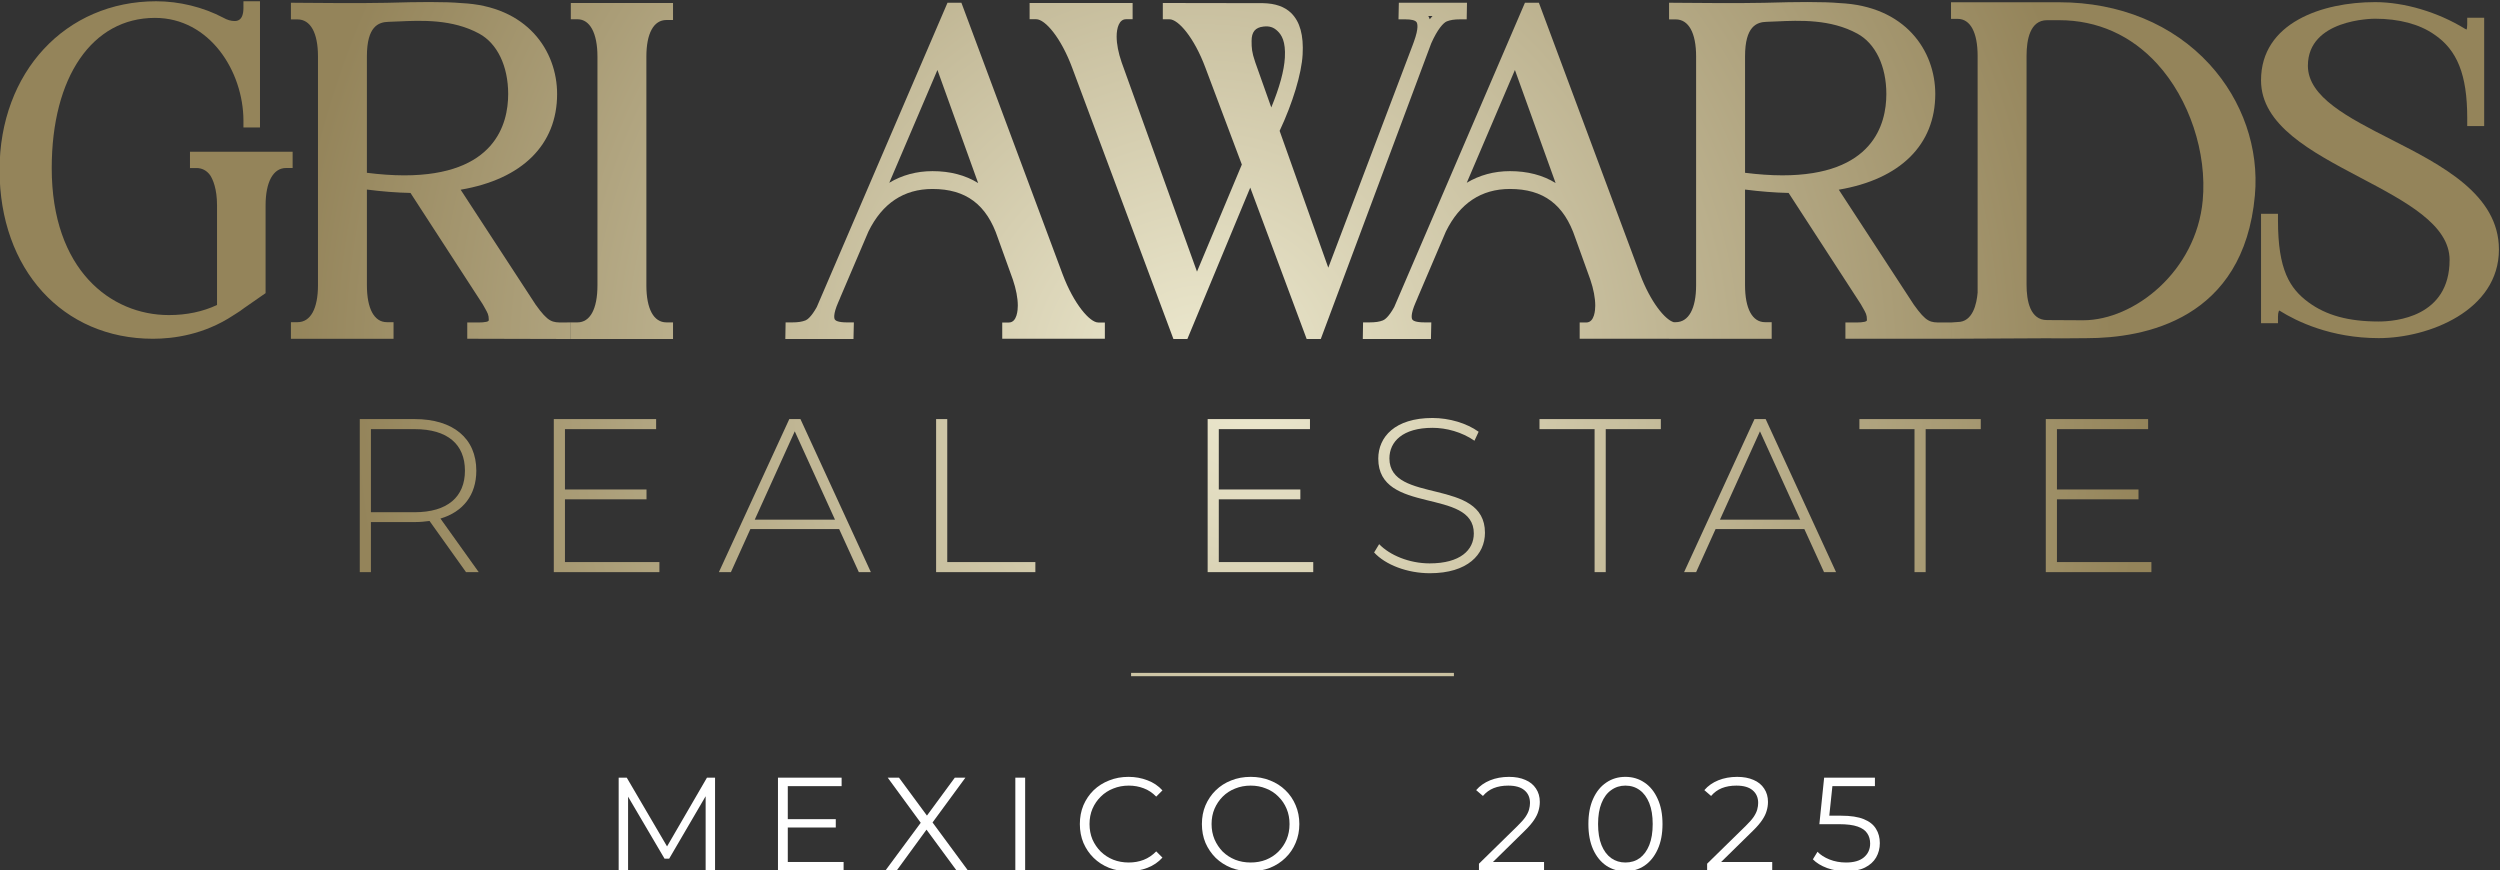 <?xml version="1.0" encoding="UTF-8" standalone="no"?>
<!-- Created with Inkscape (http://www.inkscape.org/) -->

<svg
   version="1.1"
   id="svg2"
   xml:space="preserve"
   width="1005.397"
   height="349.961"
   viewBox="0 0 1005.397 349.961"
   sodipodi:docname="awards-new-logo.ai"
   inkscape:version="1.1.2 (0a00cf5339, 2022-02-04)"
   xmlns:inkscape="http://www.inkscape.org/namespaces/inkscape"
   xmlns:sodipodi="http://sodipodi.sourceforge.net/DTD/sodipodi-0.dtd"
   xmlns="http://www.w3.org/2000/svg"
   xmlns:svg="http://www.w3.org/2000/svg"><rect x="0" y="0" width="1005.397" height="349.961" fill="#333333" stroke="none"/><defs
     id="defs6"><radialGradient
       fx="0"
       fy="0"
       cx="0"
       cy="0"
       r="1"
       gradientUnits="userSpaceOnUse"
       gradientTransform="matrix(271.216,0,0,-271.216,503.171,564.039)"
       spreadMethod="pad"
       id="radialGradient40"><stop
         style="stop-opacity:1;stop-color:#ece8ce"
         offset="0"
         id="stop32" /><stop
         style="stop-opacity:1;stop-color:#ece8ce"
         offset="0.009"
         id="stop34" /><stop
         style="stop-opacity:1;stop-color:#ece8ce"
         offset="0.01"
         id="stop36" /><stop
         style="stop-opacity:1;stop-color:#94845a"
         offset="1"
         id="stop38" /></radialGradient><radialGradient
       fx="0"
       fy="0"
       cx="0"
       cy="0"
       r="1"
       gradientUnits="userSpaceOnUse"
       gradientTransform="matrix(-275.706,0,0,275.706,500.717,564.142)"
       spreadMethod="pad"
       id="radialGradient64"><stop
         style="stop-opacity:1;stop-color:#ece8ce"
         offset="0"
         id="stop56" /><stop
         style="stop-opacity:1;stop-color:#ece8ce"
         offset="0.009"
         id="stop58" /><stop
         style="stop-opacity:1;stop-color:#ece8ce"
         offset="0.01"
         id="stop60" /><stop
         style="stop-opacity:1;stop-color:#94845a"
         offset="1"
         id="stop62" /></radialGradient><radialGradient
       fx="0"
       fy="0"
       cx="0"
       cy="0"
       r="1"
       gradientUnits="userSpaceOnUse"
       gradientTransform="matrix(-275.706,0,0,275.706,500.717,564.142)"
       spreadMethod="pad"
       id="radialGradient88"><stop
         style="stop-opacity:1;stop-color:#ece8ce"
         offset="0"
         id="stop80" /><stop
         style="stop-opacity:1;stop-color:#ece8ce"
         offset="0.009"
         id="stop82" /><stop
         style="stop-opacity:1;stop-color:#ece8ce"
         offset="0.01"
         id="stop84" /><stop
         style="stop-opacity:1;stop-color:#94845a"
         offset="1"
         id="stop86" /></radialGradient><radialGradient
       fx="0"
       fy="0"
       cx="0"
       cy="0"
       r="1"
       gradientUnits="userSpaceOnUse"
       gradientTransform="matrix(-276.628,0,0,276.628,501.637,564.073)"
       spreadMethod="pad"
       id="radialGradient112"><stop
         style="stop-opacity:1;stop-color:#ece8ce"
         offset="0"
         id="stop104" /><stop
         style="stop-opacity:1;stop-color:#ece8ce"
         offset="0.009"
         id="stop106" /><stop
         style="stop-opacity:1;stop-color:#ece8ce"
         offset="0.01"
         id="stop108" /><stop
         style="stop-opacity:1;stop-color:#94845a"
         offset="1"
         id="stop110" /></radialGradient><radialGradient
       fx="0"
       fy="0"
       cx="0"
       cy="0"
       r="1"
       gradientUnits="userSpaceOnUse"
       gradientTransform="matrix(-275.706,0,0,275.706,500.717,564.142)"
       spreadMethod="pad"
       id="radialGradient136"><stop
         style="stop-opacity:1;stop-color:#ece8ce"
         offset="0"
         id="stop128" /><stop
         style="stop-opacity:1;stop-color:#ece8ce"
         offset="0.009"
         id="stop130" /><stop
         style="stop-opacity:1;stop-color:#ece8ce"
         offset="0.01"
         id="stop132" /><stop
         style="stop-opacity:1;stop-color:#94845a"
         offset="1"
         id="stop134" /></radialGradient><radialGradient
       fx="0"
       fy="0"
       cx="0"
       cy="0"
       r="1"
       gradientUnits="userSpaceOnUse"
       gradientTransform="matrix(-275.706,0,0,275.706,500.717,564.142)"
       spreadMethod="pad"
       id="radialGradient160"><stop
         style="stop-opacity:1;stop-color:#ece8ce"
         offset="0"
         id="stop152" /><stop
         style="stop-opacity:1;stop-color:#ece8ce"
         offset="0.009"
         id="stop154" /><stop
         style="stop-opacity:1;stop-color:#ece8ce"
         offset="0.01"
         id="stop156" /><stop
         style="stop-opacity:1;stop-color:#94845a"
         offset="1"
         id="stop158" /></radialGradient><radialGradient
       fx="0"
       fy="0"
       cx="0"
       cy="0"
       r="1"
       gradientUnits="userSpaceOnUse"
       gradientTransform="matrix(-275.706,0,0,275.706,500.717,564.142)"
       spreadMethod="pad"
       id="radialGradient184"><stop
         style="stop-opacity:1;stop-color:#ece8ce"
         offset="0"
         id="stop176" /><stop
         style="stop-opacity:1;stop-color:#ece8ce"
         offset="0.009"
         id="stop178" /><stop
         style="stop-opacity:1;stop-color:#ece8ce"
         offset="0.01"
         id="stop180" /><stop
         style="stop-opacity:1;stop-color:#94845a"
         offset="1"
         id="stop182" /></radialGradient><radialGradient
       fx="0"
       fy="0"
       cx="0"
       cy="0"
       r="1"
       gradientUnits="userSpaceOnUse"
       gradientTransform="matrix(-275.706,0,0,275.706,500.717,564.016)"
       spreadMethod="pad"
       id="radialGradient208"><stop
         style="stop-opacity:1;stop-color:#ece8ce"
         offset="0"
         id="stop200" /><stop
         style="stop-opacity:1;stop-color:#ece8ce"
         offset="0.009"
         id="stop202" /><stop
         style="stop-opacity:1;stop-color:#ece8ce"
         offset="0.01"
         id="stop204" /><stop
         style="stop-opacity:1;stop-color:#94845a"
         offset="1"
         id="stop206" /></radialGradient><radialGradient
       fx="0"
       fy="0"
       cx="0"
       cy="0"
       r="1"
       gradientUnits="userSpaceOnUse"
       gradientTransform="matrix(-277.122,0,0,277.122,500.465,564.142)"
       spreadMethod="pad"
       id="radialGradient232"><stop
         style="stop-opacity:1;stop-color:#ece8ce"
         offset="0"
         id="stop224" /><stop
         style="stop-opacity:1;stop-color:#ece8ce"
         offset="0.009"
         id="stop226" /><stop
         style="stop-opacity:1;stop-color:#ece8ce"
         offset="0.01"
         id="stop228" /><stop
         style="stop-opacity:1;stop-color:#94845a"
         offset="1"
         id="stop230" /></radialGradient><radialGradient
       fx="0"
       fy="0"
       cx="0"
       cy="0"
       r="1"
       gradientUnits="userSpaceOnUse"
       gradientTransform="matrix(246.457,0,0,-246.457,515.543,526.863)"
       spreadMethod="pad"
       id="radialGradient256"><stop
         style="stop-opacity:1;stop-color:#ece8ce"
         offset="0"
         id="stop248" /><stop
         style="stop-opacity:1;stop-color:#ece8ce"
         offset="0.009"
         id="stop250" /><stop
         style="stop-opacity:1;stop-color:#ece8ce"
         offset="0.01"
         id="stop252" /><stop
         style="stop-opacity:1;stop-color:#94845a"
         offset="1"
         id="stop254" /></radialGradient><radialGradient
       fx="0"
       fy="0"
       cx="0"
       cy="0"
       r="1"
       gradientUnits="userSpaceOnUse"
       gradientTransform="matrix(246.457,0,0,-246.457,515.543,526.863)"
       spreadMethod="pad"
       id="radialGradient280"><stop
         style="stop-opacity:1;stop-color:#ece8ce"
         offset="0"
         id="stop272" /><stop
         style="stop-opacity:1;stop-color:#ece8ce"
         offset="0.009"
         id="stop274" /><stop
         style="stop-opacity:1;stop-color:#ece8ce"
         offset="0.01"
         id="stop276" /><stop
         style="stop-opacity:1;stop-color:#94845a"
         offset="1"
         id="stop278" /></radialGradient><radialGradient
       fx="0"
       fy="0"
       cx="0"
       cy="0"
       r="1"
       gradientUnits="userSpaceOnUse"
       gradientTransform="matrix(246.457,0,0,-246.457,515.543,526.863)"
       spreadMethod="pad"
       id="radialGradient304"><stop
         style="stop-opacity:1;stop-color:#ece8ce"
         offset="0"
         id="stop296" /><stop
         style="stop-opacity:1;stop-color:#ece8ce"
         offset="0.009"
         id="stop298" /><stop
         style="stop-opacity:1;stop-color:#ece8ce"
         offset="0.01"
         id="stop300" /><stop
         style="stop-opacity:1;stop-color:#94845a"
         offset="1"
         id="stop302" /></radialGradient><radialGradient
       fx="0"
       fy="0"
       cx="0"
       cy="0"
       r="1"
       gradientUnits="userSpaceOnUse"
       gradientTransform="matrix(246.457,0,0,-246.457,515.543,526.863)"
       spreadMethod="pad"
       id="radialGradient328"><stop
         style="stop-opacity:1;stop-color:#ece8ce"
         offset="0"
         id="stop320" /><stop
         style="stop-opacity:1;stop-color:#ece8ce"
         offset="0.009"
         id="stop322" /><stop
         style="stop-opacity:1;stop-color:#ece8ce"
         offset="0.01"
         id="stop324" /><stop
         style="stop-opacity:1;stop-color:#94845a"
         offset="1"
         id="stop326" /></radialGradient><radialGradient
       fx="0"
       fy="0"
       cx="0"
       cy="0"
       r="1"
       gradientUnits="userSpaceOnUse"
       gradientTransform="matrix(246.457,0,0,-246.457,515.543,526.863)"
       spreadMethod="pad"
       id="radialGradient352"><stop
         style="stop-opacity:1;stop-color:#ece8ce"
         offset="0"
         id="stop344" /><stop
         style="stop-opacity:1;stop-color:#ece8ce"
         offset="0.009"
         id="stop346" /><stop
         style="stop-opacity:1;stop-color:#ece8ce"
         offset="0.01"
         id="stop348" /><stop
         style="stop-opacity:1;stop-color:#94845a"
         offset="1"
         id="stop350" /></radialGradient><radialGradient
       fx="0"
       fy="0"
       cx="0"
       cy="0"
       r="1"
       gradientUnits="userSpaceOnUse"
       gradientTransform="matrix(246.457,0,0,-246.457,515.543,526.863)"
       spreadMethod="pad"
       id="radialGradient376"><stop
         style="stop-opacity:1;stop-color:#ece8ce"
         offset="0"
         id="stop368" /><stop
         style="stop-opacity:1;stop-color:#ece8ce"
         offset="0.009"
         id="stop370" /><stop
         style="stop-opacity:1;stop-color:#ece8ce"
         offset="0.01"
         id="stop372" /><stop
         style="stop-opacity:1;stop-color:#94845a"
         offset="1"
         id="stop374" /></radialGradient><radialGradient
       fx="0"
       fy="0"
       cx="0"
       cy="0"
       r="1"
       gradientUnits="userSpaceOnUse"
       gradientTransform="matrix(246.457,0,0,-246.457,515.543,526.863)"
       spreadMethod="pad"
       id="radialGradient400"><stop
         style="stop-opacity:1;stop-color:#ece8ce"
         offset="0"
         id="stop392" /><stop
         style="stop-opacity:1;stop-color:#ece8ce"
         offset="0.009"
         id="stop394" /><stop
         style="stop-opacity:1;stop-color:#ece8ce"
         offset="0.01"
         id="stop396" /><stop
         style="stop-opacity:1;stop-color:#94845a"
         offset="1"
         id="stop398" /></radialGradient><radialGradient
       fx="0"
       fy="0"
       cx="0"
       cy="0"
       r="1"
       gradientUnits="userSpaceOnUse"
       gradientTransform="matrix(246.457,0,0,-246.457,515.543,526.863)"
       spreadMethod="pad"
       id="radialGradient424"><stop
         style="stop-opacity:1;stop-color:#ece8ce"
         offset="0"
         id="stop416" /><stop
         style="stop-opacity:1;stop-color:#ece8ce"
         offset="0.009"
         id="stop418" /><stop
         style="stop-opacity:1;stop-color:#ece8ce"
         offset="0.01"
         id="stop420" /><stop
         style="stop-opacity:1;stop-color:#94845a"
         offset="1"
         id="stop422" /></radialGradient><radialGradient
       fx="0"
       fy="0"
       cx="0"
       cy="0"
       r="1"
       gradientUnits="userSpaceOnUse"
       gradientTransform="matrix(246.457,0,0,-246.457,515.543,526.863)"
       spreadMethod="pad"
       id="radialGradient448"><stop
         style="stop-opacity:1;stop-color:#ece8ce"
         offset="0"
         id="stop440" /><stop
         style="stop-opacity:1;stop-color:#ece8ce"
         offset="0.009"
         id="stop442" /><stop
         style="stop-opacity:1;stop-color:#ece8ce"
         offset="0.01"
         id="stop444" /><stop
         style="stop-opacity:1;stop-color:#94845a"
         offset="1"
         id="stop446" /></radialGradient><radialGradient
       fx="0"
       fy="0"
       cx="0"
       cy="0"
       r="1"
       gradientUnits="userSpaceOnUse"
       gradientTransform="matrix(246.457,0,0,-246.457,515.543,526.863)"
       spreadMethod="pad"
       id="radialGradient472"><stop
         style="stop-opacity:1;stop-color:#ece8ce"
         offset="0"
         id="stop464" /><stop
         style="stop-opacity:1;stop-color:#ece8ce"
         offset="0.009"
         id="stop466" /><stop
         style="stop-opacity:1;stop-color:#ece8ce"
         offset="0.01"
         id="stop468" /><stop
         style="stop-opacity:1;stop-color:#94845a"
         offset="1"
         id="stop470" /></radialGradient><radialGradient
       fx="0"
       fy="0"
       cx="0"
       cy="0"
       r="1"
       gradientUnits="userSpaceOnUse"
       gradientTransform="matrix(246.457,0,0,-246.457,515.543,526.863)"
       spreadMethod="pad"
       id="radialGradient496"><stop
         style="stop-opacity:1;stop-color:#ece8ce"
         offset="0"
         id="stop488" /><stop
         style="stop-opacity:1;stop-color:#ece8ce"
         offset="0.009"
         id="stop490" /><stop
         style="stop-opacity:1;stop-color:#ece8ce"
         offset="0.01"
         id="stop492" /><stop
         style="stop-opacity:1;stop-color:#94845a"
         offset="1"
         id="stop494" /></radialGradient><radialGradient
       fx="0"
       fy="0"
       cx="0"
       cy="0"
       r="1"
       gradientUnits="userSpaceOnUse"
       gradientTransform="matrix(246.457,0,0,-246.457,515.543,526.863)"
       spreadMethod="pad"
       id="radialGradient520"><stop
         style="stop-opacity:1;stop-color:#ece8ce"
         offset="0"
         id="stop512" /><stop
         style="stop-opacity:1;stop-color:#ece8ce"
         offset="0.009"
         id="stop514" /><stop
         style="stop-opacity:1;stop-color:#ece8ce"
         offset="0.01"
         id="stop516" /><stop
         style="stop-opacity:1;stop-color:#94845a"
         offset="1"
         id="stop518" /></radialGradient><radialGradient
       fx="0"
       fy="0"
       cx="0"
       cy="0"
       r="1"
       gradientUnits="userSpaceOnUse"
       gradientTransform="matrix(246.457,0,0,-246.457,515.543,526.863)"
       spreadMethod="pad"
       id="radialGradient544"><stop
         style="stop-opacity:1;stop-color:#ece8ce"
         offset="0"
         id="stop536" /><stop
         style="stop-opacity:1;stop-color:#ece8ce"
         offset="0.009"
         id="stop538" /><stop
         style="stop-opacity:1;stop-color:#ece8ce"
         offset="0.01"
         id="stop540" /><stop
         style="stop-opacity:1;stop-color:#94845a"
         offset="1"
         id="stop542" /></radialGradient><radialGradient
       fx="0"
       fy="0"
       cx="0"
       cy="0"
       r="1"
       gradientUnits="userSpaceOnUse"
       gradientTransform="matrix(271.216,0,0,-271.216,1405.135,564.039)"
       spreadMethod="pad"
       id="radialGradient568"><stop
         style="stop-opacity:1;stop-color:#ece8ce"
         offset="0"
         id="stop560" /><stop
         style="stop-opacity:1;stop-color:#ece8ce"
         offset="0.009"
         id="stop562" /><stop
         style="stop-opacity:1;stop-color:#ece8ce"
         offset="0.01"
         id="stop564" /><stop
         style="stop-opacity:1;stop-color:#94845a"
         offset="1"
         id="stop566" /></radialGradient><radialGradient
       fx="0"
       fy="0"
       cx="0"
       cy="0"
       r="1"
       gradientUnits="userSpaceOnUse"
       gradientTransform="matrix(271.216,0,0,-271.216,1405.135,559.914)"
       spreadMethod="pad"
       id="radialGradient592"><stop
         style="stop-opacity:1;stop-color:#ece8ce"
         offset="0"
         id="stop584" /><stop
         style="stop-opacity:1;stop-color:#ece8ce"
         offset="0.009"
         id="stop586" /><stop
         style="stop-opacity:1;stop-color:#ece8ce"
         offset="0.01"
         id="stop588" /><stop
         style="stop-opacity:1;stop-color:#94845a"
         offset="1"
         id="stop590" /></radialGradient><radialGradient
       fx="0"
       fy="0"
       cx="0"
       cy="0"
       r="1"
       gradientUnits="userSpaceOnUse"
       gradientTransform="matrix(271.216,0,0,-271.216,1405.135,559.914)"
       spreadMethod="pad"
       id="radialGradient616"><stop
         style="stop-opacity:1;stop-color:#ece8ce"
         offset="0"
         id="stop608" /><stop
         style="stop-opacity:1;stop-color:#ece8ce"
         offset="0.009"
         id="stop610" /><stop
         style="stop-opacity:1;stop-color:#ece8ce"
         offset="0.01"
         id="stop612" /><stop
         style="stop-opacity:1;stop-color:#94845a"
         offset="1"
         id="stop614" /></radialGradient><radialGradient
       fx="0"
       fy="0"
       cx="0"
       cy="0"
       r="1"
       gradientUnits="userSpaceOnUse"
       gradientTransform="matrix(271.152,0,0,-271.152,1405.135,559.914)"
       spreadMethod="pad"
       id="radialGradient640"><stop
         style="stop-opacity:1;stop-color:#ece8ce"
         offset="0"
         id="stop632" /><stop
         style="stop-opacity:1;stop-color:#ece8ce"
         offset="0.009"
         id="stop634" /><stop
         style="stop-opacity:1;stop-color:#ece8ce"
         offset="0.01"
         id="stop636" /><stop
         style="stop-opacity:1;stop-color:#94845a"
         offset="1"
         id="stop638" /></radialGradient><radialGradient
       fx="0"
       fy="0"
       cx="0"
       cy="0"
       r="1"
       gradientUnits="userSpaceOnUse"
       gradientTransform="matrix(271.216,0,0,-271.216,1405.135,559.914)"
       spreadMethod="pad"
       id="radialGradient664"><stop
         style="stop-opacity:1;stop-color:#ece8ce"
         offset="0"
         id="stop656" /><stop
         style="stop-opacity:1;stop-color:#ece8ce"
         offset="0.009"
         id="stop658" /><stop
         style="stop-opacity:1;stop-color:#ece8ce"
         offset="0.01"
         id="stop660" /><stop
         style="stop-opacity:1;stop-color:#94845a"
         offset="1"
         id="stop662" /></radialGradient><radialGradient
       fx="0"
       fy="0"
       cx="0"
       cy="0"
       r="1"
       gradientUnits="userSpaceOnUse"
       gradientTransform="matrix(271.216,0,0,-271.216,1405.135,559.914)"
       spreadMethod="pad"
       id="radialGradient688"><stop
         style="stop-opacity:1;stop-color:#ece8ce"
         offset="0"
         id="stop680" /><stop
         style="stop-opacity:1;stop-color:#ece8ce"
         offset="0.009"
         id="stop682" /><stop
         style="stop-opacity:1;stop-color:#ece8ce"
         offset="0.01"
         id="stop684" /><stop
         style="stop-opacity:1;stop-color:#94845a"
         offset="1"
         id="stop686" /></radialGradient><radialGradient
       fx="0"
       fy="0"
       cx="0"
       cy="0"
       r="1"
       gradientUnits="userSpaceOnUse"
       gradientTransform="matrix(271.216,0,0,-271.216,1405.135,559.914)"
       spreadMethod="pad"
       id="radialGradient712"><stop
         style="stop-opacity:1;stop-color:#ece8ce"
         offset="0"
         id="stop704" /><stop
         style="stop-opacity:1;stop-color:#ece8ce"
         offset="0.009"
         id="stop706" /><stop
         style="stop-opacity:1;stop-color:#ece8ce"
         offset="0.01"
         id="stop708" /><stop
         style="stop-opacity:1;stop-color:#94845a"
         offset="1"
         id="stop710" /></radialGradient><radialGradient
       fx="0"
       fy="0"
       cx="0"
       cy="0"
       r="1"
       gradientUnits="userSpaceOnUse"
       gradientTransform="matrix(271.216,0,0,-271.216,1405.135,559.914)"
       spreadMethod="pad"
       id="radialGradient736"><stop
         style="stop-opacity:1;stop-color:#ece8ce"
         offset="0"
         id="stop728" /><stop
         style="stop-opacity:1;stop-color:#ece8ce"
         offset="0.009"
         id="stop730" /><stop
         style="stop-opacity:1;stop-color:#ece8ce"
         offset="0.01"
         id="stop732" /><stop
         style="stop-opacity:1;stop-color:#94845a"
         offset="1"
         id="stop734" /></radialGradient><radialGradient
       fx="0"
       fy="0"
       cx="0"
       cy="0"
       r="1"
       gradientUnits="userSpaceOnUse"
       gradientTransform="matrix(271.216,0,0,-271.216,1405.135,559.914)"
       spreadMethod="pad"
       id="radialGradient760"><stop
         style="stop-opacity:1;stop-color:#ece8ce"
         offset="0"
         id="stop752" /><stop
         style="stop-opacity:1;stop-color:#ece8ce"
         offset="0.009"
         id="stop754" /><stop
         style="stop-opacity:1;stop-color:#ece8ce"
         offset="0.01"
         id="stop756" /><stop
         style="stop-opacity:1;stop-color:#94845a"
         offset="1"
         id="stop758" /></radialGradient><radialGradient
       fx="0"
       fy="0"
       cx="0"
       cy="0"
       r="1"
       gradientUnits="userSpaceOnUse"
       gradientTransform="matrix(271.216,0,0,-271.216,1405.135,559.914)"
       spreadMethod="pad"
       id="radialGradient784"><stop
         style="stop-opacity:1;stop-color:#ece8ce"
         offset="0"
         id="stop776" /><stop
         style="stop-opacity:1;stop-color:#ece8ce"
         offset="0.009"
         id="stop778" /><stop
         style="stop-opacity:1;stop-color:#ece8ce"
         offset="0.01"
         id="stop780" /><stop
         style="stop-opacity:1;stop-color:#94845a"
         offset="1"
         id="stop782" /></radialGradient><radialGradient
       fx="0"
       fy="0"
       cx="0"
       cy="0"
       r="1"
       gradientUnits="userSpaceOnUse"
       gradientTransform="matrix(271.216,0,0,-271.216,1405.135,559.914)"
       spreadMethod="pad"
       id="radialGradient808"><stop
         style="stop-opacity:1;stop-color:#ece8ce"
         offset="0"
         id="stop800" /><stop
         style="stop-opacity:1;stop-color:#ece8ce"
         offset="0.009"
         id="stop802" /><stop
         style="stop-opacity:1;stop-color:#ece8ce"
         offset="0.01"
         id="stop804" /><stop
         style="stop-opacity:1;stop-color:#94845a"
         offset="1"
         id="stop806" /></radialGradient><radialGradient
       fx="0"
       fy="0"
       cx="0"
       cy="0"
       r="1"
       gradientUnits="userSpaceOnUse"
       gradientTransform="matrix(-275.706,0,0,275.706,1389.632,564.142)"
       spreadMethod="pad"
       id="radialGradient832"><stop
         style="stop-opacity:1;stop-color:#ece8ce"
         offset="0"
         id="stop824" /><stop
         style="stop-opacity:1;stop-color:#ece8ce"
         offset="0.009"
         id="stop826" /><stop
         style="stop-opacity:1;stop-color:#ece8ce"
         offset="0.01"
         id="stop828" /><stop
         style="stop-opacity:1;stop-color:#94845a"
         offset="1"
         id="stop830" /></radialGradient><radialGradient
       fx="0"
       fy="0"
       cx="0"
       cy="0"
       r="1"
       gradientUnits="userSpaceOnUse"
       gradientTransform="matrix(-275.706,0,0,275.706,1389.632,564.142)"
       spreadMethod="pad"
       id="radialGradient856"><stop
         style="stop-opacity:1;stop-color:#ece8ce"
         offset="0"
         id="stop848" /><stop
         style="stop-opacity:1;stop-color:#ece8ce"
         offset="0.009"
         id="stop850" /><stop
         style="stop-opacity:1;stop-color:#ece8ce"
         offset="0.01"
         id="stop852" /><stop
         style="stop-opacity:1;stop-color:#94845a"
         offset="1"
         id="stop854" /></radialGradient><radialGradient
       fx="0"
       fy="0"
       cx="0"
       cy="0"
       r="1"
       gradientUnits="userSpaceOnUse"
       gradientTransform="matrix(-276.628,0,0,276.628,1390.552,564.073)"
       spreadMethod="pad"
       id="radialGradient880"><stop
         style="stop-opacity:1;stop-color:#ece8ce"
         offset="0"
         id="stop872" /><stop
         style="stop-opacity:1;stop-color:#ece8ce"
         offset="0.009"
         id="stop874" /><stop
         style="stop-opacity:1;stop-color:#ece8ce"
         offset="0.01"
         id="stop876" /><stop
         style="stop-opacity:1;stop-color:#94845a"
         offset="1"
         id="stop878" /></radialGradient><radialGradient
       fx="0"
       fy="0"
       cx="0"
       cy="0"
       r="1"
       gradientUnits="userSpaceOnUse"
       gradientTransform="matrix(-275.706,0,0,275.706,1389.632,564.142)"
       spreadMethod="pad"
       id="radialGradient904"><stop
         style="stop-opacity:1;stop-color:#ece8ce"
         offset="0"
         id="stop896" /><stop
         style="stop-opacity:1;stop-color:#ece8ce"
         offset="0.009"
         id="stop898" /><stop
         style="stop-opacity:1;stop-color:#ece8ce"
         offset="0.01"
         id="stop900" /><stop
         style="stop-opacity:1;stop-color:#94845a"
         offset="1"
         id="stop902" /></radialGradient><radialGradient
       fx="0"
       fy="0"
       cx="0"
       cy="0"
       r="1"
       gradientUnits="userSpaceOnUse"
       gradientTransform="matrix(-275.706,0,0,275.706,1389.632,564.142)"
       spreadMethod="pad"
       id="radialGradient928"><stop
         style="stop-opacity:1;stop-color:#ece8ce"
         offset="0"
         id="stop920" /><stop
         style="stop-opacity:1;stop-color:#ece8ce"
         offset="0.009"
         id="stop922" /><stop
         style="stop-opacity:1;stop-color:#ece8ce"
         offset="0.01"
         id="stop924" /><stop
         style="stop-opacity:1;stop-color:#94845a"
         offset="1"
         id="stop926" /></radialGradient><radialGradient
       fx="0"
       fy="0"
       cx="0"
       cy="0"
       r="1"
       gradientUnits="userSpaceOnUse"
       gradientTransform="matrix(-275.706,0,0,275.706,1389.632,564.142)"
       spreadMethod="pad"
       id="radialGradient952"><stop
         style="stop-opacity:1;stop-color:#ece8ce"
         offset="0"
         id="stop944" /><stop
         style="stop-opacity:1;stop-color:#ece8ce"
         offset="0.009"
         id="stop946" /><stop
         style="stop-opacity:1;stop-color:#ece8ce"
         offset="0.01"
         id="stop948" /><stop
         style="stop-opacity:1;stop-color:#94845a"
         offset="1"
         id="stop950" /></radialGradient><radialGradient
       fx="0"
       fy="0"
       cx="0"
       cy="0"
       r="1"
       gradientUnits="userSpaceOnUse"
       gradientTransform="matrix(-275.706,0,0,275.706,1389.632,564.016)"
       spreadMethod="pad"
       id="radialGradient976"><stop
         style="stop-opacity:1;stop-color:#ece8ce"
         offset="0"
         id="stop968" /><stop
         style="stop-opacity:1;stop-color:#ece8ce"
         offset="0.009"
         id="stop970" /><stop
         style="stop-opacity:1;stop-color:#ece8ce"
         offset="0.01"
         id="stop972" /><stop
         style="stop-opacity:1;stop-color:#94845a"
         offset="1"
         id="stop974" /></radialGradient><radialGradient
       fx="0"
       fy="0"
       cx="0"
       cy="0"
       r="1"
       gradientUnits="userSpaceOnUse"
       gradientTransform="matrix(-277.122,0,0,277.122,1389.379,564.142)"
       spreadMethod="pad"
       id="radialGradient1000"><stop
         style="stop-opacity:1;stop-color:#ece8ce"
         offset="0"
         id="stop992" /><stop
         style="stop-opacity:1;stop-color:#ece8ce"
         offset="0.009"
         id="stop994" /><stop
         style="stop-opacity:1;stop-color:#ece8ce"
         offset="0.01"
         id="stop996" /><stop
         style="stop-opacity:1;stop-color:#94845a"
         offset="1"
         id="stop998" /></radialGradient></defs><sodipodi:namedview
     id="namedview4"
     pagecolor="#ffffff"
     bordercolor="#000000"
     borderopacity="0.25"
     inkscape:pageshadow="2"
     inkscape:pageopacity="0.0"
     inkscape:pagecheckerboard="0"
     showgrid="false"
     inkscape:zoom="0.35306234"
     inkscape:cx="793.06107"
     inkscape:cy="417.77324"
     inkscape:window-width="1920"
     inkscape:window-height="954"
     inkscape:window-x="0"
     inkscape:window-y="1107"
     inkscape:window-maximized="1"
     inkscape:current-layer="text18-5" /><g
     id="g8"
     inkscape:groupmode="layer"
     inkscape:label="awards-new-logo"
     transform="matrix(1.333,0,0,-1.333,-710.141,2045.214)"><g
       aria-label="MEXICO  2025"
       transform="scale(1,-1)"
       id="text18-5"
       style="font-size:40px;font-family:Montserrat;-inkscape-font-specification:Montserrat-Regular;letter-spacing:9.863px"><g
         id="g54652"
         style="fill:#ffffff"
         transform="translate(-512.441,-857.909)"><path
           d="m 1231.828,-413.771 v -28 h 2.44 l 12.8,21.84 h -1.28 l 12.68,-21.84 h 2.44 v 28 h -2.84 v -23.56 h 0.68 l -11.68,20 h -1.4 l -11.76,-20 h 0.76 v 23.56 z"
           id="path54601"
           style="fill:#ffffff" /><path
           d="m 1279.89,-413.771 v -28 h 19.2 v 2.56 h -16.24 v 22.88 h 16.84 v 2.56 z m 2.64,-12.96 v -2.52 h 14.8 v 2.52 z"
           id="path54603"
           style="fill:#ffffff" /><path
           d="m 1312.318,-413.771 11.48,-15.52 v 2.28 l -10.8,-14.76 h 3.4 l 9.08,12.32 -1.32,0.04 9.08,-12.36 h 3.2 l -10.68,14.56 v -2.08 l 11.44,15.52 h -3.44 l -9.68,-13.16 h 1.24 l -9.6,13.16 z"
           id="path54605"
           style="fill:#ffffff" /><path
           d="m 1351.501,-413.771 v -28 h 2.96 v 28 z"
           id="path54607"
           style="fill:#ffffff" /><path
           d="m 1385.603,-413.531 q -3.16,0 -5.84,-1.04 -2.68,-1.08 -4.64,-3 -1.96,-1.92 -3.08,-4.52 -1.08,-2.6 -1.08,-5.68 0,-3.08 1.08,-5.68 1.12,-2.6 3.08,-4.52 2,-1.92 4.68,-2.96 2.68,-1.08 5.84,-1.08 3.04,0 5.72,1.04 2.68,1 4.52,3.04 l -1.88,1.88 q -1.72,-1.76 -3.8,-2.52 -2.08,-0.8 -4.48,-0.8 -2.52,0 -4.68,0.88 -2.16,0.84 -3.76,2.44 -1.6,1.56 -2.52,3.68 -0.88,2.08 -0.88,4.6 0,2.52 0.88,4.64 0.92,2.08 2.52,3.68 1.6,1.56 3.76,2.44 2.16,0.84 4.68,0.84 2.4,0 4.48,-0.8 2.08,-0.8 3.8,-2.56 l 1.88,1.88 q -1.84,2.04 -4.52,3.08 -2.68,1.04 -5.76,1.04 z"
           id="path54609"
           style="fill:#ffffff" /><path
           d="m 1422.505,-413.531 q -3.16,0 -5.88,-1.04 -2.68,-1.08 -4.68,-3 -1.96,-1.96 -3.08,-4.52 -1.08,-2.6 -1.08,-5.68 0,-3.08 1.08,-5.64 1.12,-2.6 3.08,-4.52 2,-1.96 4.68,-3 2.68,-1.08 5.88,-1.08 3.16,0 5.84,1.08 2.68,1.04 4.64,2.96 2,1.92 3.08,4.52 1.12,2.6 1.12,5.68 0,3.08 -1.12,5.68 -1.08,2.6 -3.08,4.52 -1.96,1.92 -4.64,3 -2.68,1.04 -5.84,1.04 z m 0,-2.64 q 2.52,0 4.64,-0.84 2.16,-0.88 3.72,-2.44 1.6,-1.6 2.48,-3.68 0.88,-2.12 0.88,-4.64 0,-2.52 -0.88,-4.6 -0.88,-2.12 -2.48,-3.68 -1.56,-1.6 -3.72,-2.44 -2.12,-0.88 -4.64,-0.88 -2.52,0 -4.68,0.88 -2.16,0.84 -3.76,2.44 -1.56,1.56 -2.48,3.68 -0.88,2.08 -0.88,4.6 0,2.48 0.88,4.6 0.92,2.12 2.48,3.72 1.6,1.56 3.76,2.44 2.16,0.84 4.68,0.84 z"
           id="path54611"
           style="fill:#ffffff" /><path
           d="m 1491.373,-413.771 v -2.04 l 11.64,-11.4 q 1.6,-1.56 2.4,-2.72 0.8,-1.2 1.08,-2.24 0.28,-1.04 0.28,-1.96 0,-2.44 -1.68,-3.84 -1.64,-1.4 -4.88,-1.4 -2.48,0 -4.4,0.76 -1.88,0.76 -3.24,2.36 l -2.04,-1.76 q 1.64,-1.92 4.2,-2.96 2.56,-1.04 5.72,-1.04 2.84,0 4.92,0.92 2.08,0.88 3.2,2.6 1.16,1.72 1.16,4.04 0,1.36 -0.4,2.68 -0.36,1.32 -1.36,2.8 -0.96,1.44 -2.84,3.28 l -10.68,10.48 -0.8,-1.12 h 17.36 v 2.56 z"
           id="path54613"
           style="fill:#ffffff" /><path
           d="m 1535.549,-413.531 q -3.24,0 -5.76,-1.68 -2.52,-1.72 -3.96,-4.88 -1.44,-3.2 -1.44,-7.68 0,-4.48 1.44,-7.64 1.44,-3.2 3.96,-4.88 2.52,-1.72 5.76,-1.72 3.24,0 5.76,1.72 2.52,1.68 3.96,4.88 1.48,3.16 1.48,7.64 0,4.48 -1.48,7.68 -1.44,3.16 -3.96,4.88 -2.52,1.68 -5.76,1.68 z m 0,-2.64 q 2.48,0 4.32,-1.32 1.84,-1.36 2.88,-3.92 1.04,-2.6 1.04,-6.36 0,-3.76 -1.04,-6.32 -1.04,-2.6 -2.88,-3.92 -1.84,-1.36 -4.32,-1.36 -2.4,0 -4.28,1.36 -1.88,1.32 -2.92,3.92 -1.04,2.56 -1.04,6.32 0,3.76 1.04,6.36 1.04,2.56 2.92,3.92 1.88,1.32 4.28,1.32 z"
           id="path54615"
           style="fill:#ffffff" /><path
           d="m 1560.211,-413.771 v -2.04 l 11.64,-11.4 q 1.6,-1.56 2.4,-2.72 0.8,-1.2 1.08,-2.24 0.28,-1.04 0.28,-1.96 0,-2.44 -1.68,-3.84 -1.64,-1.4 -4.88,-1.4 -2.48,0 -4.4,0.76 -1.88,0.76 -3.24,2.36 l -2.04,-1.76 q 1.64,-1.92 4.2,-2.96 2.56,-1.04 5.72,-1.04 2.84,0 4.92,0.92 2.08,0.88 3.2,2.6 1.16,1.72 1.16,4.04 0,1.36 -0.4,2.68 -0.36,1.32 -1.36,2.8 -0.96,1.44 -2.84,3.28 l -10.68,10.48 -0.8,-1.12 h 17.36 v 2.56 z"
           id="path54617"
           style="fill:#ffffff" /><path
           d="m 1602.154,-413.531 q -3,0 -5.72,-0.96 -2.72,-1 -4.32,-2.64 l 1.4,-2.28 q 1.32,1.4 3.6,2.32 2.32,0.92 5,0.92 3.56,0 5.4,-1.56 1.88,-1.6 1.88,-4.16 0,-1.8 -0.88,-3.08 -0.84,-1.32 -2.88,-2.04 -2.04,-0.72 -5.6,-0.72 h -5.96 l 1.44,-14.04 h 15.32 v 2.56 h -14.16 l 1.48,-1.4 -1.24,11.76 -1.48,-1.44 h 5.24 q 4.24,0 6.8,1.04 2.56,1.04 3.68,2.92 1.16,1.84 1.16,4.32 0,2.36 -1.12,4.32 -1.12,1.92 -3.36,3.04 -2.24,1.12 -5.68,1.12 z"
           id="path54619"
           style="fill:#ffffff" /></g></g><g
       id="g54517"
       transform="translate(-494.829,857.909)"><g
         id="g548"><g
           id="g550"><g
             id="g556"><g
               id="g558"><path
                 d="m 1368.809,472.38 h 97.394 v 1 h -97.394 z"
                 style="fill:url(#radialGradient568);stroke:none"
                 id="path570" /></g></g></g></g><g
         id="g572"><g
           id="g574"><g
             id="g580"><g
               id="g582"><path
                 d="m 1136.108,549.95 v -46.175 h 3.364 v 15.106 h 13.193 c 1.583,0 3.034,0.132 4.486,0.33 v 0 l 11.016,-15.436 h 3.826 l -11.544,16.161 c 6.86,2.045 10.818,7.125 10.818,14.447 v 0 c 0,9.762 -6.993,15.567 -18.602,15.567 v 0 z m 3.364,-3.034 h 13.193 c 9.895,0 15.172,-4.552 15.172,-12.533 v 0 c 0,-7.916 -5.277,-12.533 -15.172,-12.533 v 0 h -13.193 z"
                 style="fill:url(#radialGradient592);stroke:none"
                 id="path594" /></g></g></g></g><g
         id="g596"><g
           id="g598"><g
             id="g604"><g
               id="g606"><path
                 d="m 1194.647,549.95 v -46.175 h 31.861 v 3.035 h -28.496 v 18.931 h 24.605 v 2.969 h -24.605 v 18.206 h 27.507 v 3.034 z"
                 style="fill:url(#radialGradient616);stroke:none"
                 id="path618" /></g></g></g></g><g
         id="g620"><g
           id="g622"><g
             id="g628"><g
               id="g630"><path
                 d="m 1265.695,549.95 -21.241,-46.175 h 3.629 l 5.87,12.995 h 26.781 l 5.938,-12.995 h 3.627 l -21.241,46.175 z m 1.649,-3.694 12.137,-26.65 h -24.209 z"
                 style="fill:url(#radialGradient640);stroke:none"
                 id="path642" /></g></g></g></g><g
         id="g644"><g
           id="g646"><g
             id="g652"><g
               id="g654"><path
                 d="m 1309.986,549.95 v -46.175 h 29.947 v 3.035 h -26.583 v 43.14 z"
                 style="fill:url(#radialGradient664);stroke:none"
                 id="path666" /></g></g></g></g><g
         id="g668"><g
           id="g670"><g
             id="g676"><g
               id="g678"><path
                 d="m 1391.909,549.95 v -46.175 h 31.86 v 3.035 h -28.496 v 18.931 h 24.604 v 2.969 h -24.604 v 18.206 h 27.506 v 3.034 z"
                 style="fill:url(#radialGradient688);stroke:none"
                 id="path690" /></g></g></g></g><g
         id="g692"><g
           id="g694"><g
             id="g700"><g
               id="g702"><path
                 d="m 1443.385,538.011 c 0,-17.019 28.826,-8.707 28.826,-22.56 v 0 c 0,-5.013 -4.091,-9.037 -13.325,-9.037 v 0 c -6.2,0 -12.072,2.506 -15.237,5.805 v 0 l -1.518,-2.507 c 3.364,-3.694 9.961,-6.266 16.821,-6.266 v 0 c 11.411,0 16.622,5.672 16.622,12.203 v 0 c 0,16.755 -28.826,8.575 -28.826,22.428 v 0 c 0,5.078 4.024,9.235 12.995,9.235 v 0 c 4.157,0 8.839,-1.254 12.665,-3.893 v 0 l 1.254,2.705 c -3.562,2.573 -8.839,4.156 -13.919,4.156 v 0 c -11.345,0 -16.358,-5.739 -16.358,-12.269"
                 style="fill:url(#radialGradient712);stroke:none"
                 id="path714" /></g></g></g></g><g
         id="g716"><g
           id="g718"><g
             id="g724"><g
               id="g726"><path
                 d="m 1492.024,549.95 v -3.034 h 16.623 v -43.141 h 3.364 v 43.141 h 16.622 v 3.034 z"
                 style="fill:url(#radialGradient736);stroke:none"
                 id="path738" /></g></g></g></g><g
         id="g740"><g
           id="g742"><g
             id="g748"><g
               id="g750"><path
                 d="m 1556.889,549.95 -21.24,-46.175 h 3.628 l 5.871,12.995 h 26.781 l 5.937,-12.995 h 3.628 l -21.24,46.175 z m 1.65,-3.694 12.137,-26.65 h -24.209 z"
                 style="fill:url(#radialGradient760);stroke:none"
                 id="path762" /></g></g></g></g><g
         id="g764"><g
           id="g766"><g
             id="g772"><g
               id="g774"><path
                 d="m 1588.542,549.95 v -3.034 h 16.623 v -43.141 h 3.365 v 43.141 h 16.623 v 3.034 z"
                 style="fill:url(#radialGradient784);stroke:none"
                 id="path786" /></g></g></g></g><g
         id="g788"><g
           id="g790"><g
             id="g796"><g
               id="g798"><path
                 d="m 1644.774,549.95 v -46.175 h 31.86 v 3.035 h -28.495 v 18.931 h 24.604 v 2.969 h -24.604 v 18.206 h 27.506 v 3.034 z"
                 style="fill:url(#radialGradient808);stroke:none"
                 id="path810" /></g></g></g></g><g
         id="g812"><g
           id="g814"><g
             id="g820"><g
               id="g822"><path
                 d="m 1199.78,675.479 v -4.901 h 2 c 3.78,0 6.036,-4.211 6.036,-11.264 v 0 -69.034 c 0,-7.09 -2.2,-11.156 -6.036,-11.156 v 0 h -2 v -5.014 h 30.838 v 5.014 h -2 c -3.839,0 -6.042,4.066 -6.042,11.156 v 0 69.034 c 0,7.012 2.203,11.034 6.042,11.034 v 0 h 2 v 5.131 z"
                 style="fill:url(#radialGradient832);stroke:none"
                 id="path834" /></g></g></g></g><g
         id="g836"><g
           id="g838"><g
             id="g844"><g
               id="g846"><path
                 d="m 1101.013,676.002 v -2 c 0,-3.959 -2.031,-3.959 -2.698,-3.959 v 0 c -1.08,0 -2.23,0.335 -3.398,1.008 v 0 c -6.084,3.193 -13.266,4.951 -20.222,4.951 v 0 c -27.385,0 -47.261,-21.41 -47.261,-50.91 v 0 c 0,-29.974 19.029,-50.909 46.277,-50.909 v 0 c 6.154,0 15.33,1.21 24.087,6.964 v 0 l 0.717,0.453 c 0.93,0.583 1.978,1.242 2.768,1.893 v 0 l 6.41,4.453 v 26.482 c 0,7.057 2.302,11.27 6.16,11.27 v 0 h 1.999 v 4.901 h -30.972 v -4.912 h 2 c 1.686,0 3.128,-0.793 4.127,-2.228 v 0 c 0.761,-1.192 2.038,-3.952 2.038,-9.042 v 0 -30.042 c -4.308,-2.022 -9.187,-3.045 -14.523,-3.045 v 0 c -17.596,0 -35.35,13.706 -35.35,44.326 v 0 c 0,27.539 12.226,45.334 31.146,45.334 v 0 c 16.489,0 26.695,-16.121 26.695,-31.058 v 0 -1.999 h 4.991 v 38.069 z"
                 style="fill:url(#radialGradient856);stroke:none"
                 id="path858" /></g></g></g></g><g
         id="g860"><g
           id="g862"><g
             id="g868"><g
               id="g870"><path
                 d="m 1144.237,675.54 c -6.621,-0.193 -26.682,-0.002 -26.883,0.001 v 0 l -2.02,0.02 v -5.033 h 2 c 3.918,0 6.166,-4.064 6.166,-11.152 v 0 -69.039 c 0,-7.087 -2.248,-11.152 -6.166,-11.152 v 0 h -2 v -5.013 h 30.962 v 5.013 h -2 c -3.837,0 -6.036,4.065 -6.036,11.152 v 0 28.858 c 4.641,-0.595 8.97,-0.93 13.149,-1.019 v 0 l 21.782,-33.565 c 0.219,-0.396 0.423,-0.753 0.611,-1.082 v 0 c 0.894,-1.566 1.228,-2.151 1.228,-3.586 v 0 c 0,-0.087 -0.01,-0.298 -0.075,-0.365 v 0 c -0.503,-0.502 -2.722,-0.494 -3.921,-0.488 v 0 l -2.497,10e-4 v -4.901 l 31.243,-0.08 v 5.014 l -2.282,-0.033 c -3.326,-0.003 -4.475,-10e-4 -8.325,5.379 v 0 l -22.633,34.681 c 18.547,3.152 29.104,13.553 29.104,28.869 v 0 c 0,13.011 -8.97,26.541 -28.919,27.434 v 0 c -2.366,0.211 -5.471,0.316 -9.577,0.316 v 0 c -3.515,0 -7.763,-0.077 -12.911,-0.23 m -5.978,-51.288 v 35.123 c 0,9.102 3.507,10.353 6.563,10.427 v 0 c 0.909,0.022 1.909,0.067 2.987,0.117 v 0 c 6.852,0.311 16.236,0.74 24.336,-3.684 v 0 c 5.472,-2.987 8.739,-9.8 8.739,-18.222 v 0 c 0,-9.163 -4.079,-24.534 -31.388,-24.534 v 0 c -3.47,0.01 -7.161,0.263 -11.237,0.773"
                 style="fill:url(#radialGradient880);stroke:none"
                 id="path882" /></g></g></g></g><g
         id="g884"><g
           id="g886"><g
             id="g892"><g
               id="g894"><path
                 d="m 1313.425,675.557 -39.441,-91.806 c -1.725,-3.104 -2.956,-3.851 -3.413,-4.031 v 0 c -1.05,-0.416 -2.291,-0.601 -4.024,-0.601 v 0 h -1.966 l -0.085,-5.008 h 20.563 l 0.113,5.008 h -2.046 c -2.717,0 -3.475,0.54 -3.685,0.862 v 0 c -0.177,0.272 -0.627,1.455 1.041,5.245 v 0 l 0.573,1.318 -0.013,0.011 8.529,19.983 c 4.185,8.518 10.682,12.836 19.313,12.836 v 0 c 10.096,0 16.36,-4.675 19.728,-14.757 v 0 l 4.519,-12.552 c 0.982,-2.873 1.502,-5.603 1.502,-7.895 v 0 c 0,-1.192 -0.195,-5.08 -2.699,-5.08 v 0 h -1.999 v -4.901 h 30.961 v 4.901 h -2 c -2.534,0 -7.363,5.565 -10.745,14.557 v 0 l -30.535,81.91 z m -3.039,-20.283 12.282,-34.116 c -3.853,2.389 -8.46,3.594 -13.778,3.594 v 0 c -4.78,0 -9.178,-1.195 -13.032,-3.506 v 0 z"
                 style="fill:url(#radialGradient904);stroke:none"
                 id="path906" /></g></g></g></g><g
         id="g908"><g
           id="g910"><g
             id="g916"><g
               id="g918"><path
                 d="m 1709.708,652.157 c 0,-13.545 15.154,-21.54 29.808,-29.273 v 0 c 13.927,-7.35 27.082,-14.29 27.082,-24.92 v 0 c 0,-17.236 -16.363,-18.576 -21.377,-18.576 v 0 c -9.09,0 -15.826,1.84 -21.194,5.788 v 0 c -5.682,4.196 -9.205,9.792 -9.205,24.706 v 0 2 h -5.114 v -33.01 h 5.114 v 2 c 0,1.403 0.366,1.801 0.357,1.82 v 0 c 0.02,-10e-4 0.115,-0.017 0.297,-0.139 v 0 c 4.881,-3.054 15.238,-8.178 29.749,-8.178 v 0 c 15.055,0 36.257,8.297 36.257,26.74 v 0 c 0,16.617 -17.294,25.433 -32.551,33.21 v 0 c -12.9,6.576 -25.084,12.788 -25.086,22.221 v 0 c 0,14.031 19.435,14.192 20.262,14.192 v 0 c 7.207,0 13.355,-1.627 17.812,-4.722 v 0 c 7.008,-4.692 9.998,-12.232 9.998,-25.21 v 0 -2.45 h 5.114 v 32.672 h -5.114 v -1.999 c 0,-0.874 -0.108,-1.344 -0.186,-1.571 v 0 c -0.139,0.04 -0.299,0.116 -0.472,0.233 v 0 c -8.172,5.043 -18.319,8.053 -27.146,8.053 v 0 c -15.871,0 -34.405,-6.177 -34.405,-23.587"
                 style="fill:url(#radialGradient928);stroke:none"
                 id="path930" /></g></g></g></g><g
         id="g932"><g
           id="g934"><g
             id="g940"><g
               id="g942"><path
                 d="m 1449.486,670.552 h 2.039 c 1.841,0 3.021,-0.29 3.401,-0.849 v 0 c 0.27,-0.38 0.73,-1.71 -0.78,-5.87 v 0 l -0.32,-0.89 -25.521,-67.32 -14.68,41.279 c 3.961,8.44 6.611,17.201 6.94,23.02 v 0 c 0.331,5.85 -0.81,9.951 -3.469,12.54 v 0 c -1.97,1.911 -4.75,2.891 -8.47,2.97 v 0 l -30.24,0.05 v -4.91 h 2 c 2.659,0 7.46,-5.479 10.87,-14.67 v 0 l 10.97,-29.16 -13.53,-32.31 -22.74,63.16 c -1,2.921 -1.5,5.541 -1.5,7.791 v 0 c 0,2.51 0.74,5.2 2.82,5.2 v 0 h 2 v 4.899 h -31.08 v -4.899 h 1.999 c 2.661,0 7.451,-5.49 10.861,-14.67 v 0 l 30.53,-81.8 h 4.21 l 18.97,45.669 17.02,-45.669 h 4.26 l 33.309,89.17 c 1.901,4.289 3.681,6.25 4.721,6.659 v 0 c 1.05,0.42 2.289,0.61 4.03,0.61 v 0 h 1.959 l 0.09,5.001 -20.559,0.009 z m 9,1 h 1.25 c -0.28,-0.3 -0.55,-0.62 -0.821,-0.98 v 0 c -0.119,0.35 -0.259,0.68 -0.429,0.98 m -52.22,-13.94 c -1.05,3.071 -1.1,4.31 -1.1,6.421 v 0 c 0,2.719 1.1,4.06 3.58,4.339 v 0 c 1.82,0.21 3.05,-0.19 4.28,-1.379 v 0 c 1.16,-1.121 2.46,-3.04 2.18,-7.99 v 0 c -0.23,-3.941 -1.6,-8.991 -4.1,-15.03 v 0 z"
                 style="fill:url(#radialGradient952);stroke:none"
                 id="path954" /></g></g></g></g><g
         id="g956"><g
           id="g958"><g
             id="g964"><g
               id="g966"><path
                 d="m 1616.176,675.702 v -5.009 h 2 c 3.83,0 6.03,-4.07 6.03,-11.16 v 0 -71.431 c -0.28,-3.349 -1.45,-8.869 -6.03,-8.869 v 0 l -2,-0.144 v -4.901 l 28.93,0.144 c 0.03,0 1.58,-0.029 4.28,-0.029 v 0 c 2,0 4.62,0.019 7.72,0.059 v 0 c 17.49,0 47.35,5.601 50.75,43.06 v 0 c 1.29,14.211 -3.691,28.621 -13.66,39.54 v 0 c -11.04,12.081 -27.15,18.74 -45.35,18.74 v 0 z m 28.96,-95.88 c -5.1,0 -6.17,5.811 -6.17,10.681 v 0 69.04 c 0,4.899 1.07,10.749 6.17,10.749 v 0 h 3.71 c 11.47,0 21.68,-4.549 29.55,-13.18 v 0 c 9.67,-10.61 15.06,-26.79 13.72,-41.219 v 0 c -1.97,-21.291 -20.59,-36.12 -36.07,-36.131 v 0 c -0.26,0.011 -5.96,0.06 -10.91,0.06"
                 style="fill:url(#radialGradient976);stroke:none"
                 id="path978" /></g></g></g></g><g
         id="g980"><g
           id="g982"><g
             id="g988"><g
               id="g990"><path
                 d="m 1560.016,675.543 c -6.62,-0.2 -26.681,0 -26.88,0 v 0 l -2.02,0.019 v -5.03 h 2 c 3.909,0 6.159,-4.069 6.159,-11.16 v 0 -69.039 c 0,-7.081 -2.25,-11.151 -6.159,-11.151 v 0 h -0.591 c -2.639,0.74 -7.02,6.12 -10.159,14.461 v 0 l -30.53,81.919 h -4.2 l -39.441,-91.809 c -1.719,-3.111 -2.949,-3.851 -3.41,-4.031 v 0 c -1.049,-0.42 -2.289,-0.6 -4.019,-0.6 v 0 h -1.97 l -0.08,-5.009 h 20.56 l 0.11,5.009 h -2.04 c -2.72,0 -3.481,0.54 -3.69,0.861 v 0 c -0.18,0.27 -0.63,1.449 1.04,5.239 v 0 l 0.57,1.321 -0.01,0.009 8.53,19.99 c 4.19,8.511 10.68,12.831 19.31,12.831 v 0 c 10.099,0 16.36,-4.67 19.729,-14.75 v 0 l 4.521,-12.561 c 0.98,-2.87 1.5,-5.599 1.5,-7.89 v 0 c 0,-1.19 -0.19,-5.08 -2.7,-5.08 v 0 h -2 v -4.899 h 26.97 v -0.021 h 30.96 v 5.01 h -2 c -3.84,0 -6.041,4.07 -6.041,11.151 v 0 28.86 c 4.641,-0.591 8.971,-0.931 13.151,-1.021 v 0 l 21.78,-33.56 c 0.22,-0.399 0.42,-0.75 0.61,-1.08 v 0 c 0.9,-1.569 1.23,-2.15 1.23,-3.59 v 0 c 0,-0.089 -0.01,-0.3 -0.07,-0.36 v 0 c -0.51,-0.509 -2.73,-0.499 -3.92,-0.49 v 0 h -2.5 v -4.899 h 31.869 v 4.899 h -2.909 c -3.37,-0.019 -4.48,0 -8.33,5.381 v 0 l -22.63,34.679 c 18.55,3.15 29.11,13.551 29.11,28.871 v 0 c 0,13.01 -8.971,26.54 -28.92,27.43 v 0 c -2.378,0.211 -5.504,0.316 -9.643,0.316 v 0 c -3.503,0 -7.731,-0.075 -12.847,-0.226 m -5.981,-51.29 v 35.119 c 0,9.1 3.51,10.36 6.561,10.43 v 0 c 0.909,0.02 1.91,0.071 2.99,0.12 v 0 c 6.85,0.311 16.24,0.741 24.34,-3.69 v 0 c 5.47,-2.98 8.74,-9.8 8.74,-18.219 v 0 c 0,-9.161 -4.08,-24.531 -31.39,-24.531 v 0 c -3.47,0.01 -7.16,0.26 -11.241,0.771 m -69.429,31.019 12.279,-34.109 c -3.849,2.38 -8.46,3.589 -13.779,3.589 v 0 c -4.78,0 -9.18,-1.2 -13.03,-3.51 v 0 z"
                 style="fill:url(#radialGradient1000);stroke:none"
                 id="path1002" /></g></g></g></g></g></g></svg>
